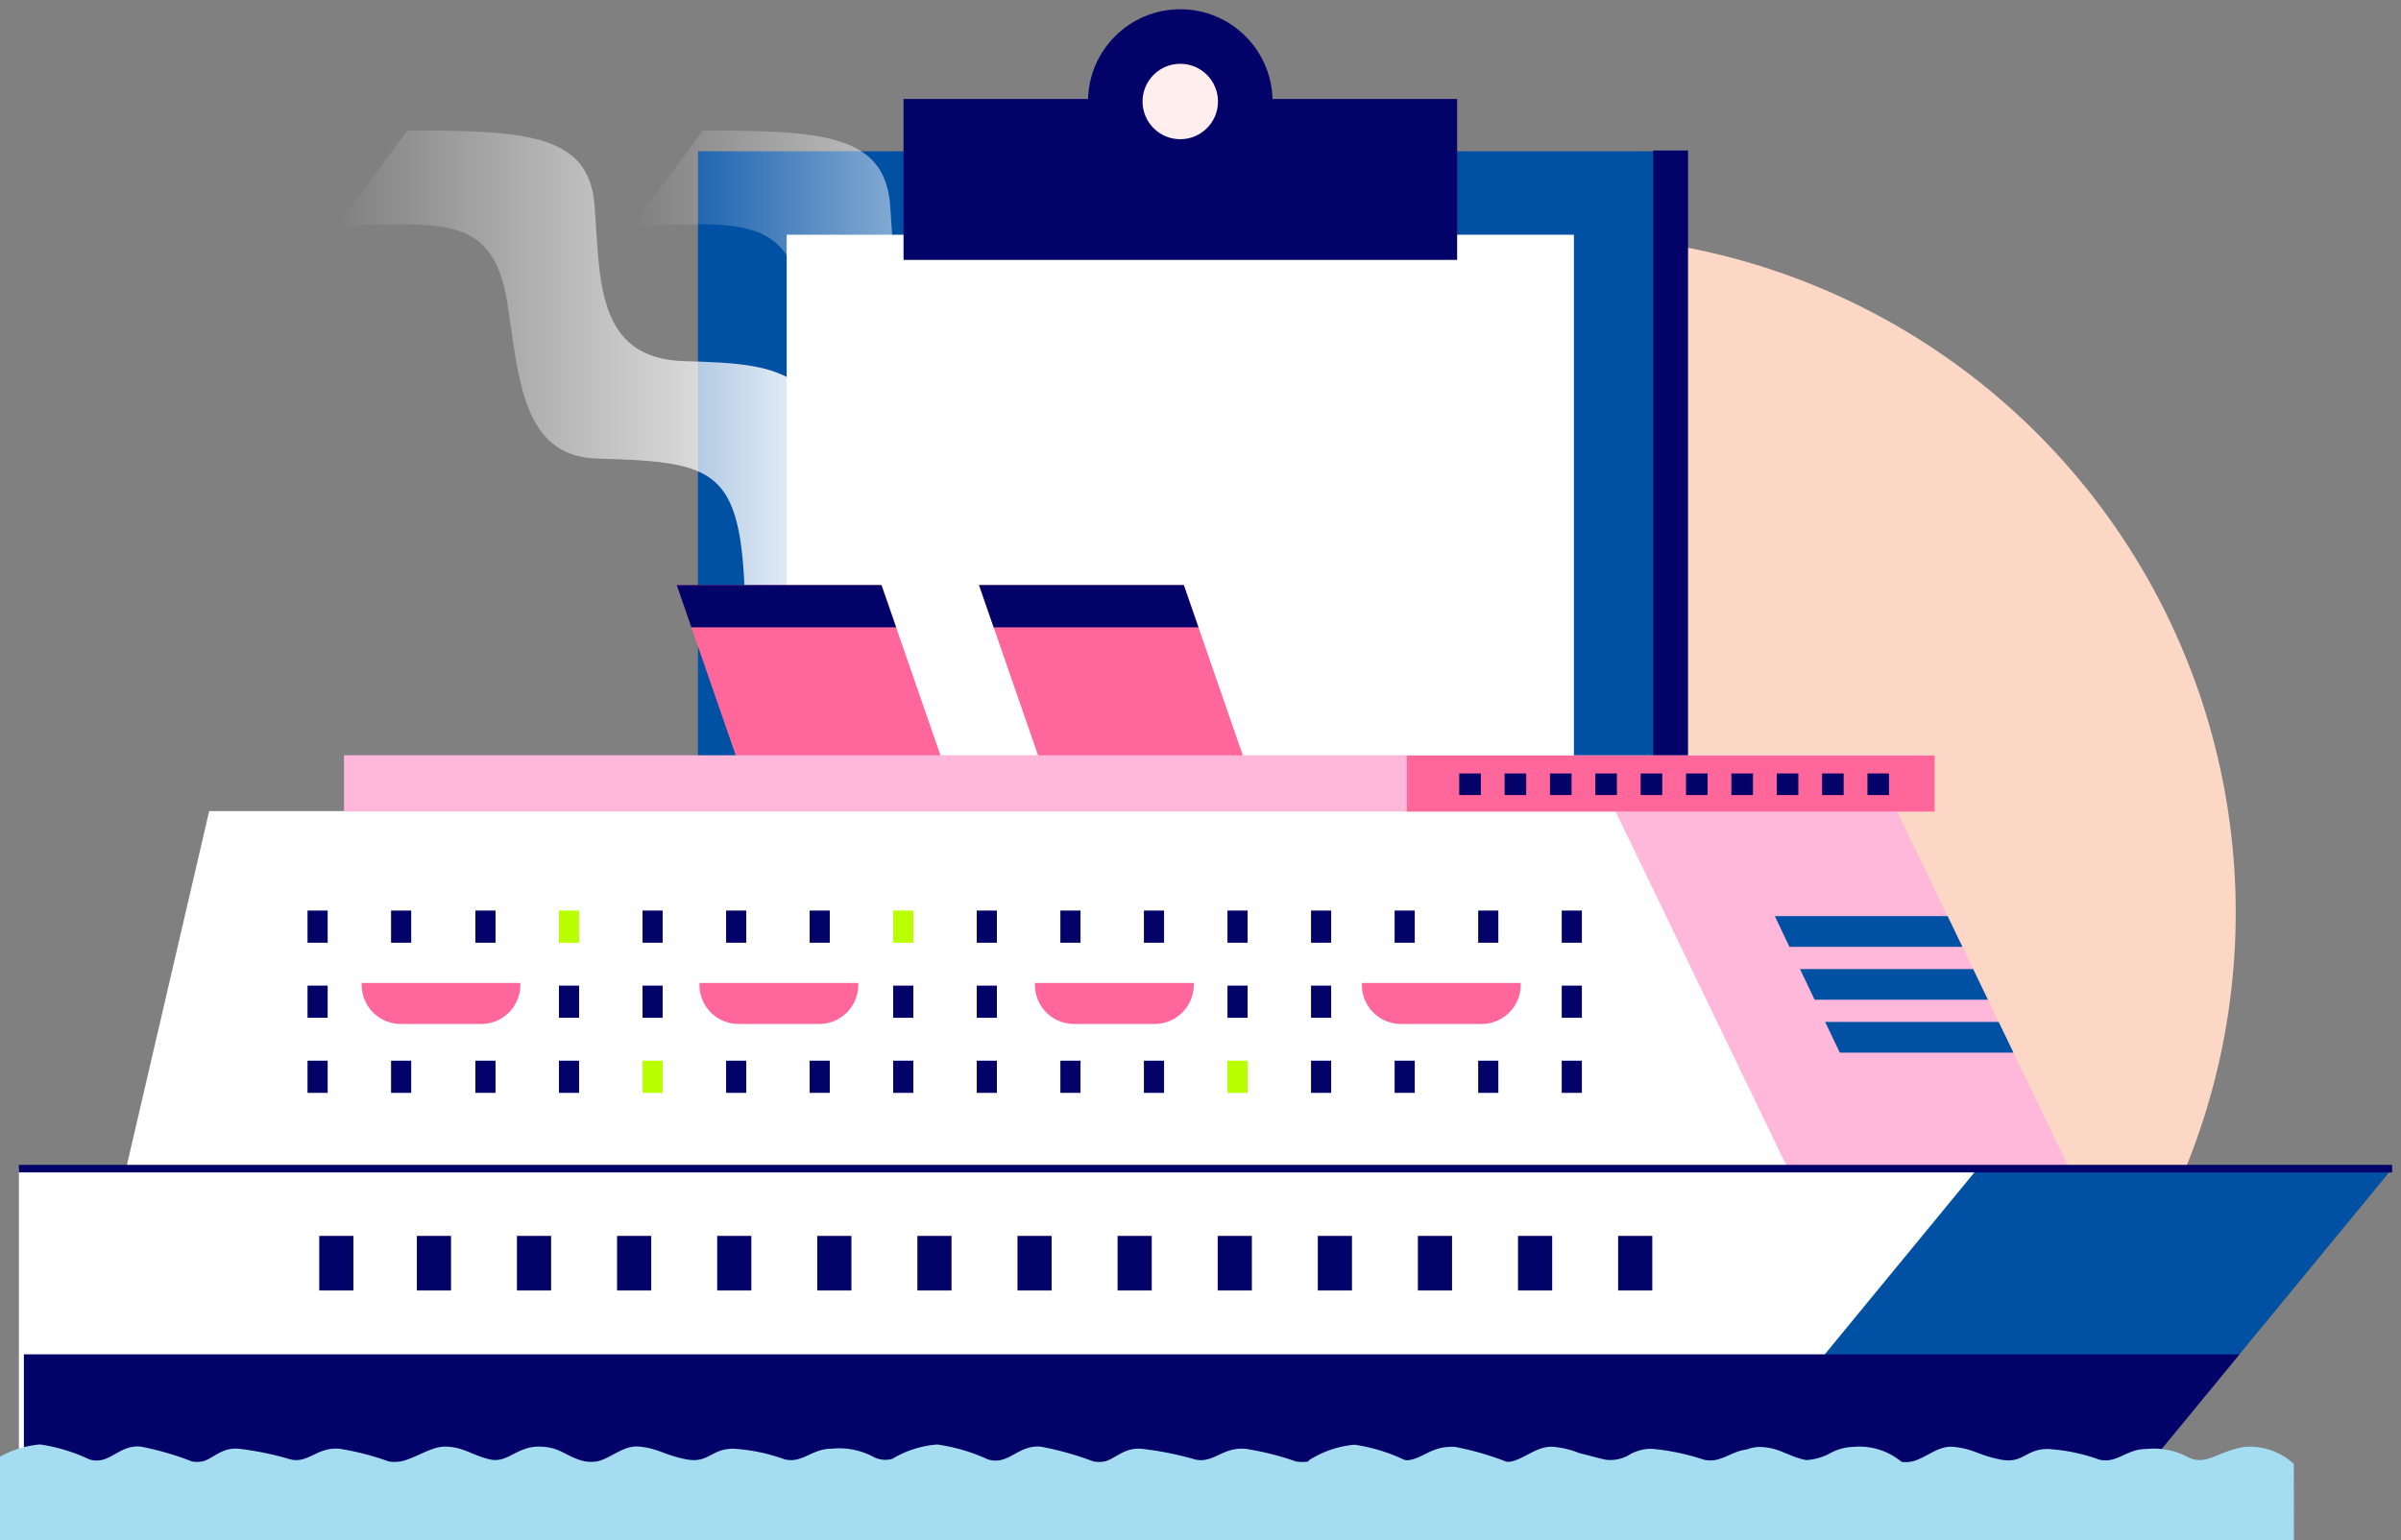<?xml version="1.0" encoding="UTF-8"?>
<svg xmlns="http://www.w3.org/2000/svg" xmlns:xlink="http://www.w3.org/1999/xlink" width="110.5" height="70.913" viewBox="0 0 110.5 70.913">
  <rect x="0" y="0" width="110.5" height="70.913" fill="#808080" stroke="none"/>
  <defs>
    <clipPath id="clip-path">
      <rect id="Rectangle_164" data-name="Rectangle 164" width="110.5" height="70.913" fill="none"></rect>
    </clipPath>
    <linearGradient id="linear-gradient" y1="0.5" x2="1" y2="0.5" gradientUnits="objectBoundingBox">
      <stop offset="0" stop-color="#fff" stop-opacity="0"></stop>
      <stop offset="1" stop-color="#fff"></stop>
    </linearGradient>
    <linearGradient id="linear-gradient-2" x1="0" y1="0.5" x2="1" y2="0.5" xlink:href="#linear-gradient"></linearGradient>
  </defs>
  <g id="rcUWC23-header" clip-path="url(#clip-path)">
    <circle id="Ellipse_4" data-name="Ellipse 4" cx="31.182" cy="31.182" r="31.182" transform="translate(40.53 10.829)" fill="#fdd7c6"></circle>
    <rect id="Rectangle_85" data-name="Rectangle 85" width="44.392" height="54.811" transform="translate(32.123 6.965)" fill="#0050a4"></rect>
    <rect id="Rectangle_86" data-name="Rectangle 86" width="36.231" height="46.276" transform="translate(36.205 10.806)" fill="#fff"></rect>
    <rect id="Rectangle_87" data-name="Rectangle 87" width="25.478" height="7.408" transform="translate(41.583 4.557)" fill="#020268"></rect>
    <circle id="Ellipse_5" data-name="Ellipse 5" cx="4.246" cy="4.246" r="4.246" transform="translate(50.073 0.426)" fill="#020268"></circle>
    <circle id="Ellipse_6" data-name="Ellipse 6" cx="1.736" cy="1.736" r="1.736" transform="translate(52.583 2.937)" fill="#fee"></circle>
    <rect id="Rectangle_88" data-name="Rectangle 88" width="1.606" height="54.846" transform="translate(76.082 6.928)" fill="#020268"></rect>
    <path id="Path_20" data-name="Path 20" d="M85.66,49.5c.014-8.008-.89-8.31-6.833-8.476-3.484-.1-3.6-3.843-4.124-7.167-.64-4.035-2.9-3.688-7.853-3.546L70.1,25.92c5.377,0,8.349.141,8.613,3.4.271,3.354.012,7.1,4.124,7.218,4.953.141,7.579.283,7.477,9.749v2.564" transform="translate(-51.355 -19.912)" fill="url(#linear-gradient)"></path>
    <path id="Path_21" data-name="Path 21" d="M144.34,49.5c.014-8.008-.89-8.31-6.833-8.476-3.484-.1-3.6-3.843-4.124-7.167-.64-4.035-2.9-3.688-7.853-3.546l3.254-4.388c5.377,0,8.349.141,8.613,3.4.271,3.354.012,7.1,4.123,7.218,4.953.141,7.579.283,7.477,9.749v2.564" transform="translate(-96.434 -19.912)" fill="url(#linear-gradient-2)"></path>
    <path id="Path_22" data-name="Path 22" d="M140.427,177.881H58.62L62.514,161.1h69.821Z" transform="translate(-45.033 -123.759)" fill="#ffb8da"></path>
    <path id="Path_23" data-name="Path 23" d="M147.317,126.4h-9.422l-3.535-10.2h9.424Z" transform="translate(-103.217 -89.266)" fill="#f69"></path>
    <path id="Path_24" data-name="Path 24" d="M101.418,177.881H24.71l3.9-16.781H93.328Z" transform="translate(-18.983 -123.759)" fill="#fff"></path>
    <path id="Path_25" data-name="Path 25" d="M127.137,245.685H36.64V232.2H138.223Z" transform="translate(-28.147 -178.379)" fill="#0050a4"></path>
    <path id="Path_26" data-name="Path 26" d="M82.787,245.685H3.75V232.2H93.874Z" transform="translate(-2.881 -178.379)" fill="#fff"></path>
    <path id="Path_27" data-name="Path 27" d="M4.74,268.99v4.958h97.891l4.077-4.958Z" transform="translate(-3.641 -206.642)" fill="#020268"></path>
    <path id="Path_28" data-name="Path 28" d="M104.63,287.8a3,3,0,0,0-2.265-.783c-1.235.195-1.75.881-2.573.489a3.355,3.355,0,0,0-1.956-.392c-.927,0-1.337.686-2.16.489a8.4,8.4,0,0,0-2.367-.489c-1.029,0-1.131.686-2.16.489s-1.235-.489-2.16-.586c-.9-.1-1.516.832-2.406.693a3.033,3.033,0,0,0-2.223-.693h0a2.376,2.376,0,0,0-1.145.334,2.711,2.711,0,0,1-1.011.273,1.019,1.019,0,0,1-.111-.019,4.42,4.42,0,0,1-.542-.169c-.153-.067-.283-.121-.4-.162a2.777,2.777,0,0,0-1.113-.255,1.782,1.782,0,0,0-.573.114c-.793.1-1.215.651-1.989.473a10.47,10.47,0,0,0-2.2-.482c-.025,0-.049,0-.074-.009a1.794,1.794,0,0,0-.688.067,2.233,2.233,0,0,0-.382.148,1.723,1.723,0,0,1-1.194.274c-.443-.1-.8-.211-1.189-.3a4.217,4.217,0,0,0-1.157-.287c-.8-.083-1.381.6-2.114.7-.023,0-.046,0-.07-.012a13.6,13.6,0,0,0-2.367-.686,1.394,1.394,0,0,0-.3,0c-.869.035-1.3.593-1.945.614-.042-.009-.081-.016-.125-.03a8.065,8.065,0,0,0-2.265-.686,4.622,4.622,0,0,0-2.125.732v.044a1.335,1.335,0,0,1-.559,0,13.172,13.172,0,0,0-2.329-.586c-1.059-.1-1.483.686-2.329.489a15,15,0,0,0-2.436-.489c-1.059-.1-1.377.783-2.225.586a14.354,14.354,0,0,0-2.436-.686c-1.059-.1-1.483.881-2.436.586a8.484,8.484,0,0,0-2.329-.686,4.662,4.662,0,0,0-2.063.656,1.157,1.157,0,0,1-.846-.07,3.355,3.355,0,0,0-1.956-.392c-.927,0-1.337.686-2.16.489a8.4,8.4,0,0,0-2.367-.489c-1.029,0-1.131.686-2.16.489s-1.235-.489-2.16-.586-1.544.881-2.471.686-1.131-.686-2.16-.686-1.442.783-2.265.586-1.235-.586-2.058-.586-1.75.881-2.573.686a12.485,12.485,0,0,0-2.265-.586c-1.029-.1-1.442.686-2.265.489a14.18,14.18,0,0,0-2.367-.489c-1.029-.1-1.337.783-2.16.586a13.6,13.6,0,0,0-2.367-.686c-1.029-.1-1.442.881-2.367.586a8.064,8.064,0,0,0-2.265-.686,4.622,4.622,0,0,0-2.125.732l.076,18.047h105.8l-.028-17.9Z" transform="translate(0.937 -220.407)" fill="#a4ddf1"></path>
    <path id="Path_29" data-name="Path 29" d="M353.072,183.374h7.962l-.681-1.414H352.4Z" transform="translate(-270.718 -139.784)" fill="#0050a4"></path>
    <path id="Path_30" data-name="Path 30" d="M358.072,193.882h7.976l-.681-1.412H357.4Z" transform="translate(-274.559 -147.858)" fill="#0050a4"></path>
    <path id="Path_31" data-name="Path 31" d="M363.065,204.384h7.992l-.681-1.414H362.39Z" transform="translate(-278.393 -155.924)" fill="#0050a4"></path>
    <rect id="Rectangle_89" data-name="Rectangle 89" width="0.927" height="1.481" transform="translate(71.875 41.919)" fill="#020268"></rect>
    <rect id="Rectangle_90" data-name="Rectangle 90" width="0.927" height="1.481" transform="translate(68.03 41.919)" fill="#020268"></rect>
    <rect id="Rectangle_91" data-name="Rectangle 91" width="0.927" height="1.481" transform="translate(64.184 41.919)" fill="#020268"></rect>
    <rect id="Rectangle_92" data-name="Rectangle 92" width="0.927" height="1.481" transform="translate(60.337 41.919)" fill="#020268"></rect>
    <rect id="Rectangle_93" data-name="Rectangle 93" width="0.927" height="1.481" transform="translate(56.491 41.919)" fill="#020268"></rect>
    <rect id="Rectangle_94" data-name="Rectangle 94" width="0.927" height="1.481" transform="translate(52.646 41.919)" fill="#020268"></rect>
    <rect id="Rectangle_95" data-name="Rectangle 95" width="0.927" height="1.481" transform="translate(48.801 41.919)" fill="#020268"></rect>
    <rect id="Rectangle_96" data-name="Rectangle 96" width="0.927" height="1.481" transform="translate(44.953 41.919)" fill="#020268"></rect>
    <rect id="Rectangle_97" data-name="Rectangle 97" width="0.927" height="1.481" transform="translate(41.107 41.919)" fill="#baff00"></rect>
    <rect id="Rectangle_98" data-name="Rectangle 98" width="0.927" height="1.481" transform="translate(37.262 41.919)" fill="#020268"></rect>
    <rect id="Rectangle_99" data-name="Rectangle 99" width="0.927" height="1.481" transform="translate(33.417 41.919)" fill="#020268"></rect>
    <rect id="Rectangle_100" data-name="Rectangle 100" width="0.927" height="1.481" transform="translate(29.571 41.919)" fill="#020268"></rect>
    <rect id="Rectangle_101" data-name="Rectangle 101" width="0.927" height="1.481" transform="translate(25.724 41.919)" fill="#baff00"></rect>
    <rect id="Rectangle_102" data-name="Rectangle 102" width="0.927" height="1.481" transform="translate(21.878 41.919)" fill="#020268"></rect>
    <rect id="Rectangle_103" data-name="Rectangle 103" width="0.927" height="1.481" transform="translate(71.875 45.375)" fill="#020268"></rect>
    <rect id="Rectangle_104" data-name="Rectangle 104" width="0.927" height="1.481" transform="translate(68.03 45.375)" fill="#020268"></rect>
    <rect id="Rectangle_105" data-name="Rectangle 105" width="0.927" height="1.481" transform="translate(64.184 45.375)" fill="#020268"></rect>
    <rect id="Rectangle_106" data-name="Rectangle 106" width="0.927" height="1.481" transform="translate(60.337 45.375)" fill="#020268"></rect>
    <rect id="Rectangle_107" data-name="Rectangle 107" width="0.927" height="1.481" transform="translate(56.491 45.375)" fill="#020268"></rect>
    <rect id="Rectangle_108" data-name="Rectangle 108" width="0.927" height="1.481" transform="translate(52.646 45.375)" fill="#020268"></rect>
    <rect id="Rectangle_109" data-name="Rectangle 109" width="0.927" height="1.481" transform="translate(48.801 45.375)" fill="#020268"></rect>
    <rect id="Rectangle_110" data-name="Rectangle 110" width="0.927" height="1.481" transform="translate(44.953 45.375)" fill="#020268"></rect>
    <rect id="Rectangle_111" data-name="Rectangle 111" width="0.927" height="1.481" transform="translate(41.107 45.375)" fill="#020268"></rect>
    <rect id="Rectangle_112" data-name="Rectangle 112" width="0.927" height="1.481" transform="translate(37.262 45.375)" fill="#020268"></rect>
    <rect id="Rectangle_113" data-name="Rectangle 113" width="0.927" height="1.481" transform="translate(33.417 45.375)" fill="#020268"></rect>
    <rect id="Rectangle_114" data-name="Rectangle 114" width="0.927" height="1.481" transform="translate(29.571 45.375)" fill="#020268"></rect>
    <rect id="Rectangle_115" data-name="Rectangle 115" width="0.927" height="1.481" transform="translate(25.724 45.375)" fill="#020268"></rect>
    <rect id="Rectangle_116" data-name="Rectangle 116" width="0.927" height="1.481" transform="translate(21.878 45.375)" fill="#020268"></rect>
    <rect id="Rectangle_117" data-name="Rectangle 117" width="0.927" height="1.481" transform="translate(71.875 48.831)" fill="#020268"></rect>
    <rect id="Rectangle_118" data-name="Rectangle 118" width="0.927" height="1.481" transform="translate(68.03 48.831)" fill="#020268"></rect>
    <rect id="Rectangle_119" data-name="Rectangle 119" width="0.927" height="1.481" transform="translate(64.184 48.831)" fill="#020268"></rect>
    <rect id="Rectangle_120" data-name="Rectangle 120" width="0.927" height="1.481" transform="translate(60.337 48.831)" fill="#020268"></rect>
    <rect id="Rectangle_121" data-name="Rectangle 121" width="0.927" height="1.481" transform="translate(56.491 48.831)" fill="#baff00"></rect>
    <rect id="Rectangle_122" data-name="Rectangle 122" width="0.927" height="1.481" transform="translate(52.646 48.831)" fill="#020268"></rect>
    <rect id="Rectangle_123" data-name="Rectangle 123" width="0.927" height="1.481" transform="translate(48.801 48.831)" fill="#020268"></rect>
    <rect id="Rectangle_124" data-name="Rectangle 124" width="0.927" height="1.481" transform="translate(44.953 48.831)" fill="#020268"></rect>
    <rect id="Rectangle_125" data-name="Rectangle 125" width="0.927" height="1.481" transform="translate(41.107 48.831)" fill="#020268"></rect>
    <rect id="Rectangle_126" data-name="Rectangle 126" width="0.927" height="1.481" transform="translate(37.262 48.831)" fill="#020268"></rect>
    <rect id="Rectangle_127" data-name="Rectangle 127" width="0.927" height="1.481" transform="translate(33.417 48.831)" fill="#020268"></rect>
    <rect id="Rectangle_128" data-name="Rectangle 128" width="0.927" height="1.481" transform="translate(29.571 48.831)" fill="#baff00"></rect>
    <rect id="Rectangle_129" data-name="Rectangle 129" width="0.927" height="1.481" transform="translate(25.724 48.831)" fill="#020268"></rect>
    <rect id="Rectangle_130" data-name="Rectangle 130" width="0.927" height="1.481" transform="translate(21.878 48.831)" fill="#020268"></rect>
    <rect id="Rectangle_131" data-name="Rectangle 131" width="0.927" height="1.481" transform="translate(17.998 41.919)" fill="#020268"></rect>
    <rect id="Rectangle_132" data-name="Rectangle 132" width="0.927" height="1.481" transform="translate(14.153 41.919)" fill="#020268"></rect>
    <rect id="Rectangle_133" data-name="Rectangle 133" width="0.927" height="1.481" transform="translate(17.998 45.375)" fill="#020268"></rect>
    <rect id="Rectangle_134" data-name="Rectangle 134" width="0.927" height="1.481" transform="translate(14.153 45.375)" fill="#020268"></rect>
    <rect id="Rectangle_135" data-name="Rectangle 135" width="0.927" height="1.481" transform="translate(17.998 48.831)" fill="#020268"></rect>
    <rect id="Rectangle_136" data-name="Rectangle 136" width="0.927" height="1.481" transform="translate(14.153 48.831)" fill="#020268"></rect>
    <path id="Path_32" data-name="Path 32" d="M270.45,195.23h7.3v.088a1.8,1.8,0,0,1-1.8,1.8h-3.709a1.8,1.8,0,0,1-1.8-1.8v-.088h0Z" transform="translate(-207.763 -149.978)" fill="#f69"></path>
    <path id="Path_33" data-name="Path 33" d="M205.53,195.23h7.3v.088a1.8,1.8,0,0,1-1.8,1.8h-3.709a1.8,1.8,0,0,1-1.8-1.8v-.088h0Z" transform="translate(-157.891 -149.978)" fill="#f69"></path>
    <path id="Path_34" data-name="Path 34" d="M138.92,195.23h7.3v.088a1.8,1.8,0,0,1-1.8,1.8h-3.709a1.8,1.8,0,0,1-1.8-1.8v-.088h0Z" transform="translate(-106.72 -149.978)" fill="#f69"></path>
    <path id="Path_35" data-name="Path 35" d="M71.82,195.23h7.3v.088a1.8,1.8,0,0,1-1.8,1.8H73.619a1.8,1.8,0,0,1-1.8-1.8v-.088h0Z" transform="translate(-55.173 -149.978)" fill="#f69"></path>
    <path id="Path_36" data-name="Path 36" d="M143.784,116.2H134.36l.675,1.945h9.424Z" transform="translate(-103.217 -89.266)" fill="#020268"></path>
    <path id="Path_37" data-name="Path 37" d="M207.349,126.4h-9.424l-3.535-10.2h9.424Z" transform="translate(-149.333 -89.266)" fill="#f69"></path>
    <path id="Path_38" data-name="Path 38" d="M203.814,116.2H194.39l.674,1.945h9.424Z" transform="translate(-149.333 -89.266)" fill="#020268"></path>
    <rect id="Rectangle_137" data-name="Rectangle 137" width="73.15" height="2.589" transform="translate(15.833 34.77)" fill="#ffb8da"></rect>
    <rect id="Rectangle_138" data-name="Rectangle 138" width="109.223" height="0.348" transform="translate(0.869 53.626)" fill="#020268"></rect>
    <rect id="Rectangle_139" data-name="Rectangle 139" width="24.291" height="2.573" transform="translate(64.747 34.787)" fill="#f69"></rect>
    <rect id="Rectangle_140" data-name="Rectangle 140" width="0.994" height="0.994" transform="translate(85.944 35.607)" fill="#020268"></rect>
    <rect id="Rectangle_141" data-name="Rectangle 141" width="0.994" height="0.994" transform="translate(83.856 35.607)" fill="#020268"></rect>
    <rect id="Rectangle_142" data-name="Rectangle 142" width="0.994" height="0.994" transform="translate(81.77 35.607)" fill="#020268"></rect>
    <rect id="Rectangle_143" data-name="Rectangle 143" width="0.994" height="0.994" transform="translate(79.682 35.607)" fill="#020268"></rect>
    <rect id="Rectangle_144" data-name="Rectangle 144" width="0.994" height="0.994" transform="translate(77.595 35.607)" fill="#020268"></rect>
    <rect id="Rectangle_145" data-name="Rectangle 145" width="0.994" height="0.994" transform="translate(75.507 35.607)" fill="#020268"></rect>
    <rect id="Rectangle_146" data-name="Rectangle 146" width="0.994" height="0.994" transform="translate(73.421 35.607)" fill="#020268"></rect>
    <rect id="Rectangle_147" data-name="Rectangle 147" width="0.994" height="0.994" transform="translate(71.333 35.607)" fill="#020268"></rect>
    <rect id="Rectangle_148" data-name="Rectangle 148" width="0.994" height="0.994" transform="translate(69.246 35.607)" fill="#020268"></rect>
    <rect id="Rectangle_149" data-name="Rectangle 149" width="0.994" height="0.994" transform="translate(67.158 35.607)" fill="#020268"></rect>
    <rect id="Rectangle_150" data-name="Rectangle 150" width="1.572" height="2.513" transform="translate(74.471 56.897)" fill="#020268"></rect>
    <rect id="Rectangle_151" data-name="Rectangle 151" width="1.572" height="2.513" transform="translate(69.863 56.897)" fill="#020268"></rect>
    <rect id="Rectangle_152" data-name="Rectangle 152" width="1.572" height="2.513" transform="translate(65.255 56.897)" fill="#020268"></rect>
    <rect id="Rectangle_153" data-name="Rectangle 153" width="1.572" height="2.513" transform="translate(60.649 56.897)" fill="#020268"></rect>
    <rect id="Rectangle_154" data-name="Rectangle 154" width="1.572" height="2.513" transform="translate(56.042 56.897)" fill="#020268"></rect>
    <rect id="Rectangle_155" data-name="Rectangle 155" width="1.572" height="2.513" transform="translate(51.434 56.897)" fill="#020268"></rect>
    <rect id="Rectangle_156" data-name="Rectangle 156" width="1.572" height="2.513" transform="translate(46.828 56.897)" fill="#020268"></rect>
    <rect id="Rectangle_157" data-name="Rectangle 157" width="1.572" height="2.513" transform="translate(42.22 56.897)" fill="#020268"></rect>
    <rect id="Rectangle_158" data-name="Rectangle 158" width="1.572" height="2.513" transform="translate(37.612 56.897)" fill="#020268"></rect>
    <rect id="Rectangle_159" data-name="Rectangle 159" width="1.572" height="2.513" transform="translate(33.007 56.897)" fill="#020268"></rect>
    <rect id="Rectangle_160" data-name="Rectangle 160" width="1.572" height="2.513" transform="translate(28.399 56.897)" fill="#020268"></rect>
    <rect id="Rectangle_161" data-name="Rectangle 161" width="1.572" height="2.513" transform="translate(23.791 56.897)" fill="#020268"></rect>
    <rect id="Rectangle_162" data-name="Rectangle 162" width="1.572" height="2.513" transform="translate(19.185 56.897)" fill="#020268"></rect>
    <rect id="Rectangle_163" data-name="Rectangle 163" width="1.572" height="2.513" transform="translate(14.693 56.897)" fill="#020268"></rect>
  </g>
</svg>
